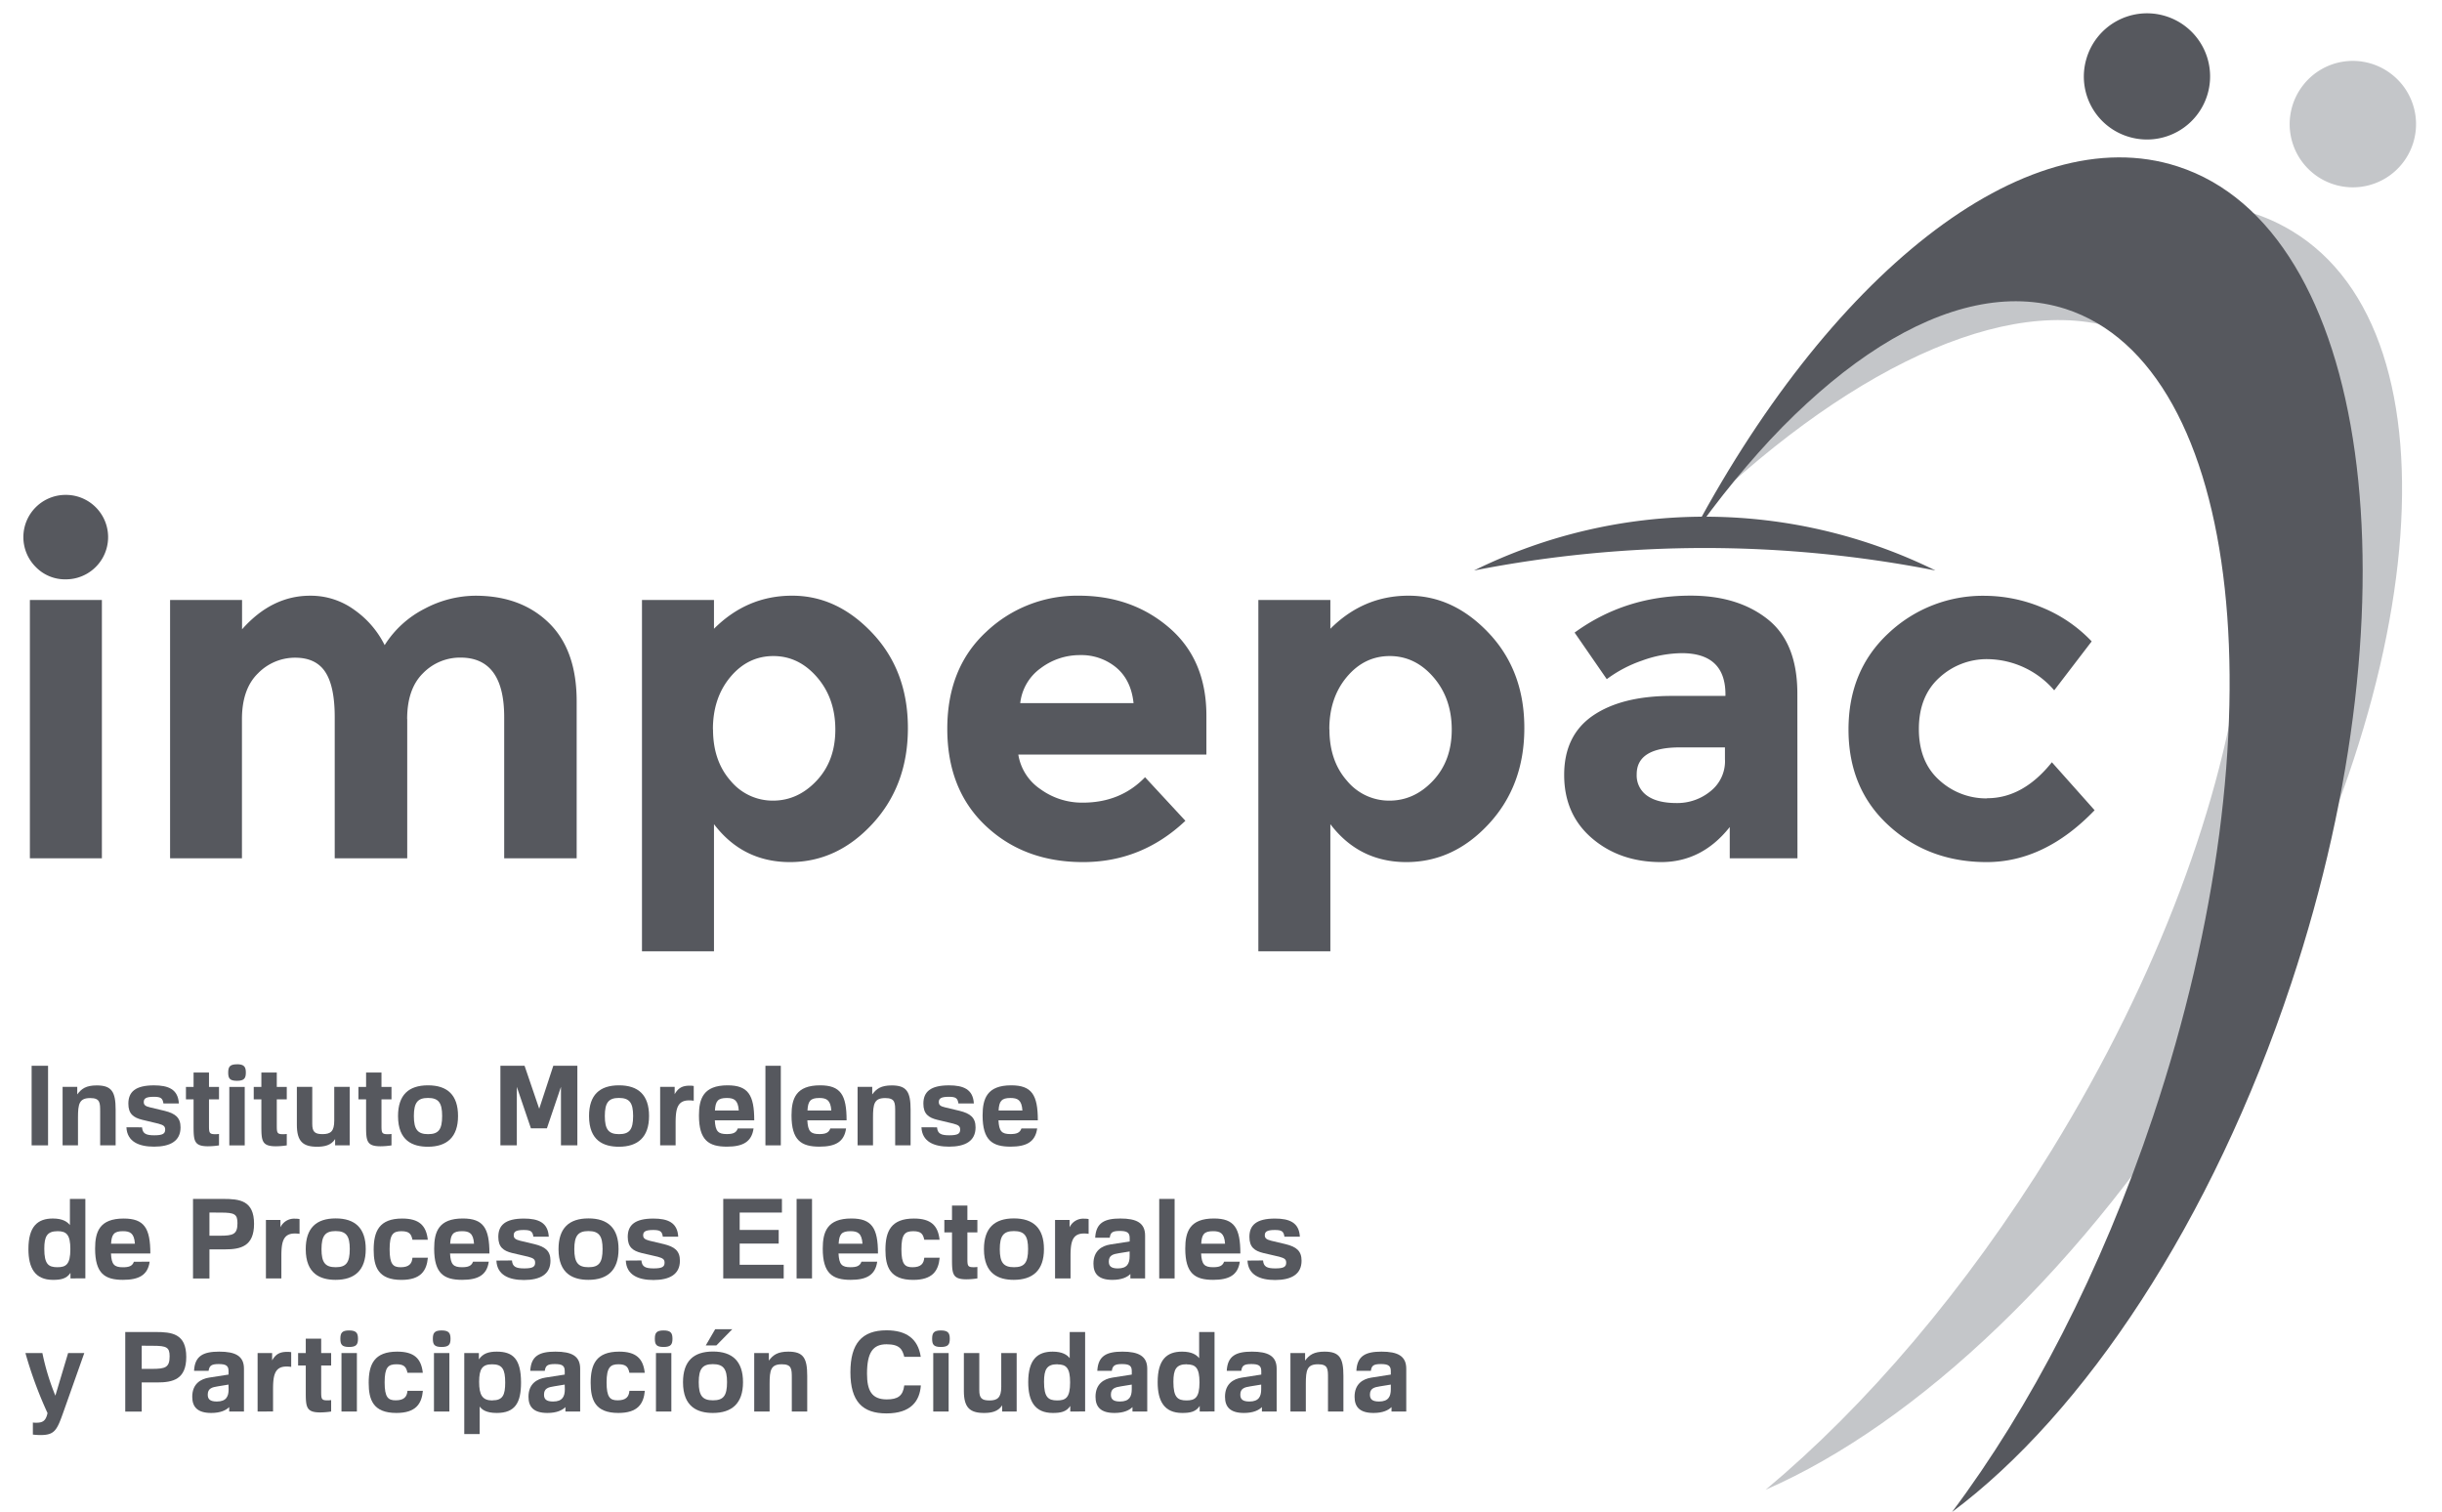 <svg id="Capa_1" data-name="Capa 1" xmlns="http://www.w3.org/2000/svg" viewBox="0 0 921.8 570.78"><defs><style>.cls-1{fill:#c4c6c9;}.cls-2{fill:#56585e;}</style></defs><path class="cls-1" d="M652.85,183.06C726.68,97.42,813,55.61,865.12,87.17c65.15,39.3,52.4,178.12-28.47,309.94-49.51,81-113.25,140.44-170.14,165.25C704.2,530.87,742,486.9,774.43,434.24c81-131.74,97.67-268.06,37.18-304.44-38.53-23.1-99-.27-158.76,53.26"/><path class="cls-2" d="M787.5,22.45a23.82,23.82,0,1,1,16.55,29.34A23.73,23.73,0,0,1,787.5,22.45"/><path class="cls-2" d="M637.24,204.63C689.59,104.42,764.08,44,822.05,62.84c72.47,23.46,91.56,161.52,42.86,308.32-29.85,90.07-78.26,162.47-128.07,199.63,29.43-39.24,56.3-90.65,75.91-149.37,49-146.67,34.16-283.17-33.13-304.83-42.75-13.64-96.45,22.32-142.38,88"/><path class="cls-1" d="M902.18,27.58a23.85,23.85,0,1,1-33.26,5.18,23.78,23.78,0,0,1,33.26-5.18"/><path class="cls-2" d="M13.54,214.08a15.94,15.94,0,0,1,11.33-27.26,15.94,15.94,0,1,1,0,31.88,15.39,15.39,0,0,1-11.33-4.62M38.46,324H11.28v-97.5H38.46Z"/><path class="cls-2" d="M153.72,271.44V324H126.35V270.71q0-11.59-3.54-17c-2.36-3.62-6.15-5.43-11.41-5.43a19.52,19.52,0,0,0-14,5.89q-6.06,5.89-6.07,17.31V324H64.2v-97.5H91.37v11.06q11.25-12.7,25.73-12.68a27.89,27.89,0,0,1,16.77,5.43,35.53,35.53,0,0,1,11.33,13.23,38.29,38.29,0,0,1,15.13-13.77,41.38,41.38,0,0,1,19.11-4.89q17.22,0,27.73,10.24t10.51,29.63V324H190.32V270.71q0-22.47-16.49-22.47a19.51,19.51,0,0,0-14.14,5.89c-4,3.93-6,9.7-6,17.31"/><path class="cls-2" d="M299.05,224.87q17,0,30.34,14.22t13.32,35.79q0,21.57-13.32,36.05t-31.16,14.51q-17.84,0-28.72-14.32v48H242.33V226.49h27.18v10.87q12.51-12.51,29.54-12.49m-29.9,50.46q0,11.88,6.61,19.39a20.59,20.59,0,0,0,16,7.52q9.42,0,16.49-7.52t7.07-19.29q0-11.79-6.89-19.77c-4.6-5.31-10.08-8-16.49-8s-11.82,2.63-16.22,7.88-6.61,11.84-6.61,19.75"/><path class="cls-2" d="M447.46,309.85q-16.5,15.6-38.69,15.59t-36.69-13.69q-14.52-13.68-14.5-36.69t14.77-36.61a49.78,49.78,0,0,1,34.87-13.58q20.11,0,34.17,12.13t14,33.35v14.49h-71a19.4,19.4,0,0,0,8.34,13.06A26.7,26.7,0,0,0,408.68,303q14.31,0,23.55-9.6ZM421.36,252a20.61,20.61,0,0,0-13.68-4.7,24.43,24.43,0,0,0-14.77,4.89,18.76,18.76,0,0,0-7.79,13.23h42.77q-.92-8.71-6.53-13.42"/><path class="cls-2" d="M531.72,224.87q17,0,30.36,14.22t13.32,35.79q0,21.57-13.32,36.05t-31.16,14.51q-17.86,0-28.74-14.32v48H475V226.49h27.18v10.87q12.51-12.51,29.54-12.49m-29.89,50.46q0,11.88,6.61,19.39a20.59,20.59,0,0,0,16,7.52q9.42,0,16.49-7.52T548,275.43q0-11.79-6.89-19.77t-16.5-8q-9.6,0-16.21,7.88t-6.61,19.75"/><path class="cls-2" d="M678.5,324H652.94V312.21q-10.49,13.25-26,13.23t-26-9q-10.5-9-10.5-23.92t10.86-22.38q10.89-7.43,29.73-7.43h20.29v-.55q0-15.58-16.5-15.59a45,45,0,0,0-15,2.81,48.56,48.56,0,0,0-13.3,7l-12.14-17.58q19.2-13.95,43.84-13.95,17.76,0,29,8.88t11.24,28.08Zm-27.37-37.16v-4.7h-17q-16.32,0-16.31,10.15a9.3,9.3,0,0,0,3.9,8.06c2.6,1.87,6.3,2.8,11.13,2.8a19.74,19.74,0,0,0,12.78-4.43,14.45,14.45,0,0,0,5.52-11.88"/><path class="cls-2" d="M750.09,301.33q13.59,0,24.45-13.58l16.13,18.11q-18.84,19.59-40.78,19.58t-37-13.86q-15.14-13.87-15.12-36.25T713,238.91a51.91,51.91,0,0,1,36.33-14,56.71,56.71,0,0,1,21.3,4.34,53.87,53.87,0,0,1,18.93,12.87l-14.14,18.48a33.67,33.67,0,0,0-25-11.77,26.38,26.38,0,0,0-18.38,7q-7.71,7-7.71,19.38t7.71,19.3a26.17,26.17,0,0,0,18,6.88"/><rect class="cls-2" x="11.94" y="402.33" width="6.2" height="30.04"/><path class="cls-2" d="M37.81,419.67c0-3.38,0-5.15-3.75-5.15-4.15,0-4.62,2.18-4.62,7.37v10.48H23.63V410.29h5.53v2.85c1.58-2.13,3.3-3.4,7.36-3.4,5.65,0,7.13,2.43,7.13,9.14v13.49H37.81Z"/><path class="cls-2" d="M53.61,425.57c.22,2.39,1.51,3,4.64,3s4.1-.59,4.1-2.14c0-1.25-.58-1.72-2.6-2.26l-6.1-1.46c-3.22-.8-5.2-2.18-5.2-6.07,0-4.45,2.65-6.92,9.67-6.92,5.41,0,9.09,1.47,9.39,6.83H61.69c-.3-2-1-2.51-3.64-2.51-3.06,0-3.78.71-3.78,2,0,1.05.59,1.6,2.43,2l5.45,1.3c4,1,6,2.53,6,6.25,0,5.18-3.93,7.27-10,7.27-5.69,0-10.18-1.87-10.43-7.32Z"/><path class="cls-2" d="M82.67,415H78.89v9.46c0,3.1,0,3.7,2.35,3.7a9.78,9.78,0,0,0,1.43-.09v4.31a28.41,28.41,0,0,1-4.15.34c-5.45,0-5.45-2.23-5.45-8.18V415H70.19v-4.69h2.88v-5.43h5.82v5.43h3.78Z"/><path class="cls-2" d="M89.45,401.75c2.72,0,3.35,1,3.35,3.15S92.17,408,89.45,408s-3.31-.91-3.31-3.08.58-3.15,3.31-3.15m-2.89,8.54h5.82v22.08H86.56Z"/><path class="cls-2" d="M108.25,415h-3.77v9.46c0,3.1,0,3.7,2.34,3.7a9.61,9.61,0,0,0,1.43-.09v4.31a28.19,28.19,0,0,1-4.14.34c-5.45,0-5.45-2.23-5.45-8.18V415H95.78v-4.69h2.88v-5.43h5.82v5.43h3.77Z"/><path class="cls-2" d="M126.5,430c-1.51,2.43-4.21,2.89-6.82,2.89-5.31,0-7.62-2-7.62-8.29V410.29h5.81v13.95c0,3,.93,3.89,3.85,3.89,3.07,0,4.45-1,4.45-5.11V410.29H132v22.08H126.5Z"/><path class="cls-2" d="M147.78,415H144v9.46c0,3.1,0,3.7,2.35,3.7a9.78,9.78,0,0,0,1.43-.09v4.31a28.41,28.41,0,0,1-4.15.34c-5.44,0-5.44-2.23-5.44-8.18V415H135.3v-4.69h2.89v-5.43H144v5.43h3.78Z"/><path class="cls-2" d="M161.51,432.89c-5.7,0-11.26-2.21-11.26-11.59,0-7.95,4-11.59,11.31-11.59s11.34,3.64,11.34,11.59-4.18,11.59-11.39,11.59m.05-18.42c-3.9,0-5.33,1.77-5.33,6.83s1.43,6.84,5.36,6.84,5.31-1.69,5.31-6.87c0-4.94-1.33-6.8-5.34-6.8"/><polygon class="cls-2" points="188.89 402.33 198.01 402.33 203.54 418.55 208.86 402.33 217.94 402.33 217.94 432.37 211.75 432.37 211.75 410.29 206.44 425.95 200.41 425.95 195.09 410.29 195.09 432.37 188.89 432.37 188.89 402.33"/><path class="cls-2" d="M233.62,432.89c-5.7,0-11.27-2.21-11.27-11.59,0-7.95,4-11.59,11.3-11.59S245,413.35,245,421.3s-4.18,11.59-11.38,11.59m0-18.42c-3.89,0-5.31,1.77-5.31,6.83s1.42,6.84,5.35,6.84,5.33-1.69,5.33-6.87c0-4.94-1.34-6.8-5.37-6.8"/><path class="cls-2" d="M249.19,432.37V410.29h5.48v2.77c1.35-2.31,2.81-3.22,5.7-3.22a6.2,6.2,0,0,1,1.5.13v5.56a10.54,10.54,0,0,0-1.84-.13c-4.61,0-5,3.77-5,8.79v8.18Z"/><path class="cls-2" d="M284.45,426c-.72,5.08-4.06,6.86-10.06,6.86-6.82,0-10.55-2.34-10.55-11.8,0-6.31,1.67-11.35,10.8-11.35,7.75,0,10.07,3.61,10.07,13.2H269.83c.22,4.19,1.25,5.2,4.52,5.2,2.22,0,3.56-.42,4.14-2.11Zm-5.58-6.78c-.25-4-1.85-4.73-4.52-4.73-3.39,0-4.27,1.17-4.48,4.73Z"/><rect class="cls-2" x="288.93" y="402.33" width="5.81" height="30.04"/><path class="cls-2" d="M319.37,426c-.71,5.08-4.06,6.86-10.05,6.86-6.83,0-10.54-2.34-10.54-11.8,0-6.31,1.66-11.35,10.79-11.35,7.75,0,10,3.61,10,13.2H304.75c.22,4.19,1.26,5.2,4.52,5.2,2.23,0,3.56-.42,4.15-2.11Zm-5.57-6.78c-.26-4-1.85-4.73-4.53-4.73-3.39,0-4.27,1.17-4.47,4.73Z"/><path class="cls-2" d="M337.91,419.67c0-3.38,0-5.15-3.77-5.15-4.13,0-4.6,2.18-4.6,7.37v10.48h-5.82V410.29h5.53v2.85c1.59-2.13,3.31-3.4,7.36-3.4,5.66,0,7.12,2.43,7.12,9.14v13.49h-5.82Z"/><path class="cls-2" d="M353.71,425.57c.2,2.39,1.49,3,4.64,3s4.09-.59,4.09-2.14c0-1.25-.57-1.72-2.58-2.26l-6.11-1.46c-3.22-.8-5.2-2.18-5.2-6.07,0-4.45,2.64-6.92,9.67-6.92,5.41,0,9.09,1.47,9.38,6.83h-5.82c-.3-2-1-2.51-3.64-2.51-3.05,0-3.76.71-3.76,2,0,1.05.58,1.6,2.41,2l5.46,1.3c4,1,6,2.53,6,6.25,0,5.18-3.93,7.27-10,7.27-5.7,0-10.18-1.87-10.43-7.32Z"/><path class="cls-2" d="M391.51,426c-.71,5.08-4.06,6.86-10.05,6.86-6.82,0-10.55-2.34-10.55-11.8,0-6.31,1.67-11.35,10.8-11.35,7.76,0,10.05,3.61,10.05,13.2H376.9c.21,4.19,1.26,5.2,4.51,5.2,2.23,0,3.57-.42,4.16-2.11Zm-5.57-6.78c-.25-4-1.83-4.73-4.53-4.73-3.37,0-4.26,1.17-4.47,4.73Z"/><path class="cls-2" d="M26.6,482.6v-2.09c-1.47,2.25-3.73,2.64-6.58,2.64-6.82,0-9.29-4.48-9.29-11.64,0-8.59,3.52-11.52,9.21-11.52,3.69,0,5.48,1.22,6.45,2.48v-9.89h5.83v30Zm-4.82-17.83c-4.05,0-5.06,2-5.06,6.65,0,5.78,1.54,6.95,4.94,6.95,3.22,0,4.9-1,4.9-6.81,0-5.45-1.47-6.79-4.78-6.79"/><path class="cls-2" d="M56.49,476.29c-.7,5.06-4.06,6.85-10.06,6.85-6.81,0-10.53-2.33-10.53-11.8C35.9,465,37.56,460,46.69,460c7.75,0,10.06,3.61,10.06,13.2H41.89c.2,4.18,1.24,5.19,4.51,5.19,2.22,0,3.57-.42,4.14-2.08Zm-5.57-6.79c-.25-4-1.84-4.73-4.52-4.73-3.38,0-4.26,1.17-4.48,4.73Z"/><path class="cls-2" d="M72.86,452.59H84.22c6.24,0,11.68.58,11.68,9.41,0,8.5-5.06,9.64-11,9.64H79.06v11h-6.2Zm6.2,5.14v8.75H83c5,0,6.64-.51,6.64-4.73,0-3.39-1.08-4-6.27-4Z"/><path class="cls-2" d="M100.38,482.6V460.54h5.48v2.76a5.7,5.7,0,0,1,5.7-3.23,6.36,6.36,0,0,1,1.51.13v5.57a11.84,11.84,0,0,0-1.86-.12c-4.6,0-5,3.78-5,8.79v8.16Z"/><path class="cls-2" d="M126.67,483.14c-5.69,0-11.26-2.21-11.26-11.58,0-8,4-11.61,11.3-11.61s11.35,3.64,11.35,11.61-4.18,11.58-11.39,11.58m0-18.41c-3.89,0-5.31,1.76-5.31,6.83s1.42,6.81,5.35,6.81,5.32-1.68,5.32-6.86c0-4.94-1.33-6.78-5.36-6.78"/><path class="cls-2" d="M161.47,468h-5.78c-.45-2.14-1.18-3.22-4.15-3.22-3.14,0-4.47,1.13-4.47,6.82s1.33,6.78,4.18,6.78c3.18,0,4.27-1.38,4.44-3.6h5.82c-.46,4.94-2.68,8.38-10,8.38-8.74,0-10.46-4.95-10.46-11.35,0-7,2.09-11.81,10.75-11.81,6.38,0,9.08,2.6,9.68,8Z"/><path class="cls-2" d="M184.5,476.29c-.72,5.06-4.06,6.85-10.05,6.85-6.83,0-10.56-2.33-10.56-11.8,0-6.32,1.68-11.36,10.81-11.36,7.75,0,10.05,3.61,10.05,13.2H169.88c.22,4.18,1.26,5.19,4.52,5.19,2.22,0,3.56-.42,4.16-2.08Zm-5.57-6.79c-.25-4-1.85-4.73-4.53-4.73-3.39,0-4.27,1.17-4.47,4.73Z"/><path class="cls-2" d="M193.25,475.82c.2,2.39,1.51,3,4.65,3s4.1-.59,4.1-2.14c0-1.26-.58-1.71-2.6-2.26L193.29,473c-3.22-.8-5.19-2.18-5.19-6.07,0-4.44,2.64-6.92,9.67-6.92,5.41,0,9.08,1.47,9.38,6.83h-5.81c-.3-2-1-2.52-3.66-2.52-3.05,0-3.76.71-3.76,2,0,1.06.58,1.59,2.43,2.06l5.44,1.29c4,1,6,2.51,6,6.25,0,5.18-3.93,7.28-10,7.28-5.69,0-10.17-1.88-10.41-7.33Z"/><path class="cls-2" d="M222.11,483.14c-5.72,0-11.28-2.21-11.28-11.58,0-8,4-11.61,11.31-11.61s11.35,3.64,11.35,11.61-4.19,11.58-11.38,11.58m0-18.41c-3.88,0-5.32,1.76-5.32,6.83s1.44,6.81,5.36,6.81,5.31-1.68,5.31-6.86c0-4.94-1.33-6.78-5.35-6.78"/><path class="cls-2" d="M242.12,475.82c.2,2.39,1.5,3,4.64,3s4.1-.59,4.1-2.14c0-1.26-.58-1.71-2.59-2.26L242.15,473c-3.22-.8-5.19-2.18-5.19-6.07,0-4.44,2.64-6.92,9.68-6.92,5.4,0,9.08,1.47,9.37,6.83H250.2c-.29-2-1-2.52-3.65-2.52-3.06,0-3.77.71-3.77,2,0,1.06.6,1.59,2.43,2.06l5.44,1.29c4,1,6,2.51,6,6.25,0,5.18-3.93,7.28-10,7.28-5.69,0-10.17-1.88-10.42-7.33Z"/><polygon class="cls-2" points="273.01 452.58 295.16 452.58 295.16 457.74 279.21 457.74 279.21 464.3 293.94 464.3 293.94 469.45 279.21 469.45 279.21 477.45 295.83 477.45 295.83 482.61 273.01 482.61 273.01 452.58"/><rect class="cls-2" x="300.7" y="452.59" width="5.82" height="30.02"/><path class="cls-2" d="M331.13,476.29c-.71,5.06-4.06,6.85-10,6.85-6.83,0-10.56-2.33-10.56-11.8,0-6.32,1.68-11.36,10.8-11.36,7.74,0,10.05,3.61,10.05,13.2H316.52c.21,4.18,1.26,5.19,4.52,5.19,2.22,0,3.56-.42,4.14-2.08Zm-5.56-6.79c-.26-4-1.86-4.73-4.53-4.73-3.39,0-4.26,1.17-4.47,4.73Z"/><path class="cls-2" d="M354.67,468h-5.78c-.46-2.14-1.17-3.22-4.15-3.22-3.14,0-4.48,1.13-4.48,6.82s1.34,6.78,4.18,6.78c3.19,0,4.28-1.38,4.45-3.6h5.81c-.45,4.94-2.68,8.38-10,8.38-8.75,0-10.47-4.95-10.47-11.35,0-7,2.1-11.81,10.76-11.81,6.36,0,9.09,2.6,9.67,8Z"/><path class="cls-2" d="M368.94,465.22h-3.77v9.46c0,3.11,0,3.69,2.35,3.69a9.71,9.71,0,0,0,1.42-.09v4.32a28.19,28.19,0,0,1-4.14.34c-5.44,0-5.44-2.23-5.44-8.17v-9.55h-2.89v-4.68h2.89v-5.45h5.81v5.45h3.77Z"/><path class="cls-2" d="M382.67,483.14c-5.69,0-11.25-2.21-11.25-11.58,0-8,4-11.61,11.3-11.61s11.35,3.64,11.35,11.61-4.2,11.58-11.4,11.58m.05-18.41c-3.9,0-5.32,1.76-5.32,6.83s1.42,6.81,5.36,6.81,5.32-1.68,5.32-6.86c0-4.94-1.34-6.78-5.36-6.78"/><path class="cls-2" d="M398.26,482.6V460.54h5.48v2.76a5.68,5.68,0,0,1,5.69-3.23,6.1,6.1,0,0,1,1.5.13v5.57a11.33,11.33,0,0,0-1.83-.12c-4.61,0-5,3.78-5,8.79v8.16Z"/><path class="cls-2" d="M413.41,467.24c.3-5.69,3.57-7.25,9.5-7.25,6.11,0,9.34,1.64,9.34,6.46v16.16h-5.56v-1.68c-1.13,1.18-3.27,2.22-6.79,2.22-5.27,0-7.15-2.34-7.15-6.11,0-4.91,3.18-6.75,6.4-7.26l7.28-1.13v-1.32c0-2.06-1.05-2.65-3.77-2.65-2.89,0-3.47.67-3.76,2.56Zm13,5.19-4.07.66c-2.2.34-3.79.81-3.79,3.15,0,1.67.83,2.59,3.42,2.59,3.57,0,4.44-1.92,4.44-4.64Z"/><rect class="cls-2" x="437.58" y="452.59" width="5.81" height="30.02"/><path class="cls-2" d="M468,476.29c-.72,5.06-4.06,6.85-10.05,6.85-6.83,0-10.54-2.33-10.54-11.8,0-6.32,1.67-11.36,10.8-11.36,7.74,0,10,3.61,10,13.2H453.39c.22,4.18,1.26,5.19,4.54,5.19,2.21,0,3.55-.42,4.14-2.08Zm-5.57-6.79c-.25-4-1.84-4.73-4.51-4.73-3.4,0-4.28,1.17-4.49,4.73Z"/><path class="cls-2" d="M476.77,475.82c.2,2.39,1.51,3,4.64,3s4.1-.59,4.1-2.14c0-1.26-.58-1.71-2.59-2.26L476.81,473c-3.22-.8-5.19-2.18-5.19-6.07,0-4.44,2.63-6.92,9.66-6.92,5.41,0,9.1,1.47,9.39,6.83h-5.83c-.29-2-1-2.52-3.63-2.52-3.07,0-3.78.71-3.78,2,0,1.06.59,1.59,2.43,2.06l5.45,1.29c4,1,6,2.51,6,6.25,0,5.18-3.94,7.28-10,7.28-5.69,0-10.16-1.88-10.41-7.33Z"/><path class="cls-2" d="M16,510.77a89.06,89.06,0,0,0,4.9,16.09l4.81-16.09h6.11L24,532.85c-2.47,7-3.31,8.88-8.67,8.88a24.36,24.36,0,0,1-2.92-.18V537a8.15,8.15,0,0,0,1,.08c2.27,0,3.82-.25,4.53-3.65A152.2,152.2,0,0,1,9.6,510.77Z"/><path class="cls-2" d="M47.28,502.83H58.64c6.22,0,11.67.59,11.67,9.43,0,8.48-5.06,9.61-11,9.61H53.49v11H47.28ZM53.49,508v8.75h3.88c5,0,6.66-.5,6.66-4.72,0-3.4-1.09-4-6.27-4Z"/><path class="cls-2" d="M73.25,517.49c.28-5.71,3.55-7.25,9.5-7.25,6.11,0,9.34,1.64,9.34,6.45v16.16H86.52v-1.68c-1.14,1.17-3.26,2.22-6.78,2.22-5.27,0-7.17-2.34-7.17-6.11,0-4.9,3.2-6.74,6.41-7.24l7.29-1.14v-1.33c0-2.06-1-2.64-3.77-2.64s-3.48.68-3.76,2.56Zm13,5.19-4,.66c-2.23.34-3.83.79-3.83,3.14,0,1.69.84,2.59,3.44,2.59,3.55,0,4.44-1.92,4.44-4.62Z"/><path class="cls-2" d="M97.24,532.85V510.78h5.48v2.77c1.34-2.3,2.81-3.22,5.7-3.22a6.7,6.7,0,0,1,1.5.12V516a10.74,10.74,0,0,0-1.85-.13c-4.59,0-5,3.78-5,8.79v8.17Z"/><path class="cls-2" d="M125,515.48h-3.76v9.46c0,3.1,0,3.69,2.34,3.69a8.61,8.61,0,0,0,1.42-.1v4.32a28,28,0,0,1-4.14.34c-5.44,0-5.44-2.22-5.44-8.17v-9.54h-2.89v-4.7h2.89v-5.43h5.82v5.43H125Z"/><path class="cls-2" d="M131.78,502.24c2.73,0,3.35,1,3.35,3.15s-.62,3.09-3.35,3.09-3.3-.92-3.3-3.09.58-3.15,3.3-3.15m-2.88,8.53h5.82v22.08H128.9Z"/><path class="cls-2" d="M159.59,518.23h-5.78c-.46-2.12-1.17-3.22-4.15-3.22-3.14,0-4.47,1.14-4.47,6.83s1.33,6.78,4.17,6.78c3.2,0,4.27-1.38,4.45-3.59h5.82c-.46,4.93-2.68,8.36-10,8.36-8.75,0-10.46-4.94-10.46-11.34,0-7,2.08-11.81,10.76-11.81,6.37,0,9.08,2.59,9.67,8Z"/><path class="cls-2" d="M166.7,502.24c2.73,0,3.36,1,3.36,3.15s-.63,3.09-3.36,3.09-3.31-.92-3.31-3.09.6-3.15,3.31-3.15m-2.89,8.53h5.82v22.08h-5.82Z"/><path class="cls-2" d="M180.77,510.77v2.4c1.54-2.26,3.69-2.93,6.75-2.93,6,0,9.16,2.64,9.16,11.68,0,7.58-2.22,11.47-9.16,11.47-4.11,0-5.66-1.34-6.45-2.43v10.39h-5.82V510.77Zm5.14,17.86c3.86,0,4.79-2,4.79-6.71,0-5.06-1.09-6.9-4.94-6.9-3.65,0-4.9,1.67-4.9,6.65s1.25,7,5,7"/><path class="cls-2" d="M200.16,517.49c.29-5.71,3.55-7.25,9.5-7.25,6.12,0,9.34,1.64,9.34,6.45v16.16h-5.57v-1.68c-1.13,1.17-3.26,2.22-6.78,2.22-5.28,0-7.16-2.34-7.16-6.11,0-4.9,3.19-6.74,6.41-7.24l7.27-1.14v-1.33c0-2.06-1-2.64-3.75-2.64-2.91,0-3.48.68-3.78,2.56Zm13,5.19-4,.66c-2.22.34-3.81.79-3.81,3.14,0,1.69.83,2.59,3.44,2.59,3.55,0,4.42-1.92,4.42-4.62Z"/><path class="cls-2" d="M243.37,518.23h-5.78c-.45-2.12-1.16-3.22-4.15-3.22s-4.47,1.14-4.47,6.83,1.34,6.78,4.18,6.78c3.19,0,4.27-1.38,4.44-3.59h5.82c-.46,4.93-2.68,8.36-10,8.36-8.74,0-10.45-4.94-10.45-11.34,0-7,2.08-11.81,10.75-11.81,6.36,0,9.08,2.59,9.67,8Z"/><path class="cls-2" d="M250.49,502.24c2.73,0,3.35,1,3.35,3.15s-.62,3.09-3.35,3.09-3.3-.92-3.3-3.09.57-3.15,3.3-3.15m-2.88,8.53h5.81v22.08h-5.81Z"/><path class="cls-2" d="M269.08,533.39c-5.7,0-11.26-2.22-11.26-11.59,0-8,4-11.6,11.3-11.6s11.35,3.64,11.35,11.6-4.18,11.59-11.39,11.59m0-18.43c-3.9,0-5.32,1.77-5.32,6.84s1.42,6.82,5.36,6.82,5.32-1.68,5.32-6.87c0-4.93-1.34-6.79-5.36-6.79m.88-13.17h6.45l-6,6.11h-4Z"/><path class="cls-2" d="M298.89,520.17c0-3.4-.05-5.16-3.77-5.16-4.15,0-4.61,2.19-4.61,7.37v10.47H284.7V510.78h5.53v2.85c1.58-2.13,3.31-3.39,7.36-3.39,5.66,0,7.12,2.43,7.12,9.13v13.48h-5.82Z"/><path class="cls-2" d="M347.6,523c-.43,5.87-3.7,10.56-13,10.56-9,0-13.59-4.49-13.59-15.55,0-10.8,4.31-15.82,13.64-15.82,7.38,0,11.89,3.14,12.91,10h-6.22c-.7-2.67-1.59-4.73-6.69-4.73s-7.37,3.06-7.37,11.1c0,6.25,1.68,9.71,7.45,9.71,4.15,0,6.12-1.3,6.61-5.27Z"/><path class="cls-2" d="M355.16,502.24c2.73,0,3.36,1,3.36,3.15s-.63,3.09-3.36,3.09-3.3-.92-3.3-3.09.59-3.15,3.3-3.15m-2.88,8.53h5.81v22.08h-5.81Z"/><path class="cls-2" d="M378.28,530.51c-1.51,2.43-4.23,2.88-6.83,2.88-5.31,0-7.61-2-7.61-8.29V510.78h5.82v14c0,3,.92,3.89,3.85,3.89s4.44-1,4.44-5.12V510.78h5.82v22.07h-5.49Z"/><path class="cls-2" d="M404,532.85v-2.1c-1.47,2.27-3.73,2.64-6.58,2.64-6.82,0-9.29-4.47-9.29-11.63,0-8.59,3.52-11.52,9.22-11.52,3.67,0,5.47,1.21,6.44,2.47v-9.88h5.82v30ZM399.18,515c-4.07,0-5.08,2-5.08,6.66,0,5.77,1.56,7,4.95,7,3.23,0,4.89-1,4.89-6.82,0-5.44-1.46-6.79-4.76-6.79"/><path class="cls-2" d="M414.21,517.49c.29-5.71,3.56-7.25,9.51-7.25s9.34,1.64,9.34,6.45v16.16h-5.58v-1.68c-1.13,1.17-3.26,2.22-6.78,2.22-5.28,0-7.17-2.34-7.17-6.11,0-4.9,3.19-6.74,6.42-7.24l7.27-1.14v-1.33c0-2.06-1-2.64-3.76-2.64s-3.48.68-3.77,2.56Zm13,5.19-4.05.66c-2.21.34-3.82.79-3.82,3.14,0,1.69.84,2.59,3.44,2.59,3.56,0,4.43-1.92,4.43-4.62Z"/><path class="cls-2" d="M452.86,532.85v-2.1c-1.47,2.27-3.73,2.64-6.59,2.64-6.81,0-9.28-4.47-9.28-11.63,0-8.59,3.52-11.52,9.21-11.52,3.68,0,5.48,1.21,6.45,2.47v-9.88h5.81v30ZM448,515c-4.06,0-5.07,2-5.07,6.66,0,5.77,1.55,7,4.94,7,3.22,0,4.91-1,4.91-6.82,0-5.44-1.47-6.79-4.78-6.79"/><path class="cls-2" d="M463.07,517.49c.29-5.71,3.57-7.25,9.51-7.25,6.1,0,9.33,1.64,9.33,6.45v16.16h-5.57v-1.68c-1.13,1.17-3.26,2.22-6.78,2.22-5.27,0-7.15-2.34-7.15-6.11,0-4.9,3.18-6.74,6.4-7.24l7.29-1.14v-1.33c0-2.06-1.06-2.64-3.77-2.64-2.9,0-3.48.68-3.78,2.56Zm13,5.19-4.06.66c-2.23.34-3.82.79-3.82,3.14,0,1.69.84,2.59,3.44,2.59,3.55,0,4.44-1.92,4.44-4.62Z"/><path class="cls-2" d="M501.29,520.17c0-3.4,0-5.16-3.76-5.16-4.14,0-4.61,2.19-4.61,7.37v10.47h-5.81V510.78h5.53v2.85c1.58-2.13,3.3-3.39,7.36-3.39,5.65,0,7.11,2.43,7.11,9.13v13.48h-5.82Z"/><path class="cls-2" d="M512,517.49c.28-5.71,3.54-7.25,9.49-7.25,6.11,0,9.34,1.64,9.34,6.45v16.16h-5.57v-1.68c-1.13,1.17-3.26,2.22-6.79,2.22-5.27,0-7.15-2.34-7.15-6.11,0-4.9,3.18-6.74,6.4-7.24L525,518.9v-1.33c0-2.06-1.06-2.64-3.77-2.64-2.89,0-3.48.68-3.76,2.56Zm13,5.19-4.07.66c-2.22.34-3.81.79-3.81,3.14,0,1.69.84,2.59,3.44,2.59,3.56,0,4.44-1.92,4.44-4.62Z"/><path class="cls-2" d="M643.51,206.87a453.45,453.45,0,0,1,87.09,8.49,196.9,196.9,0,0,0-174.19,0,453.55,453.55,0,0,1,87.1-8.49"/></svg>